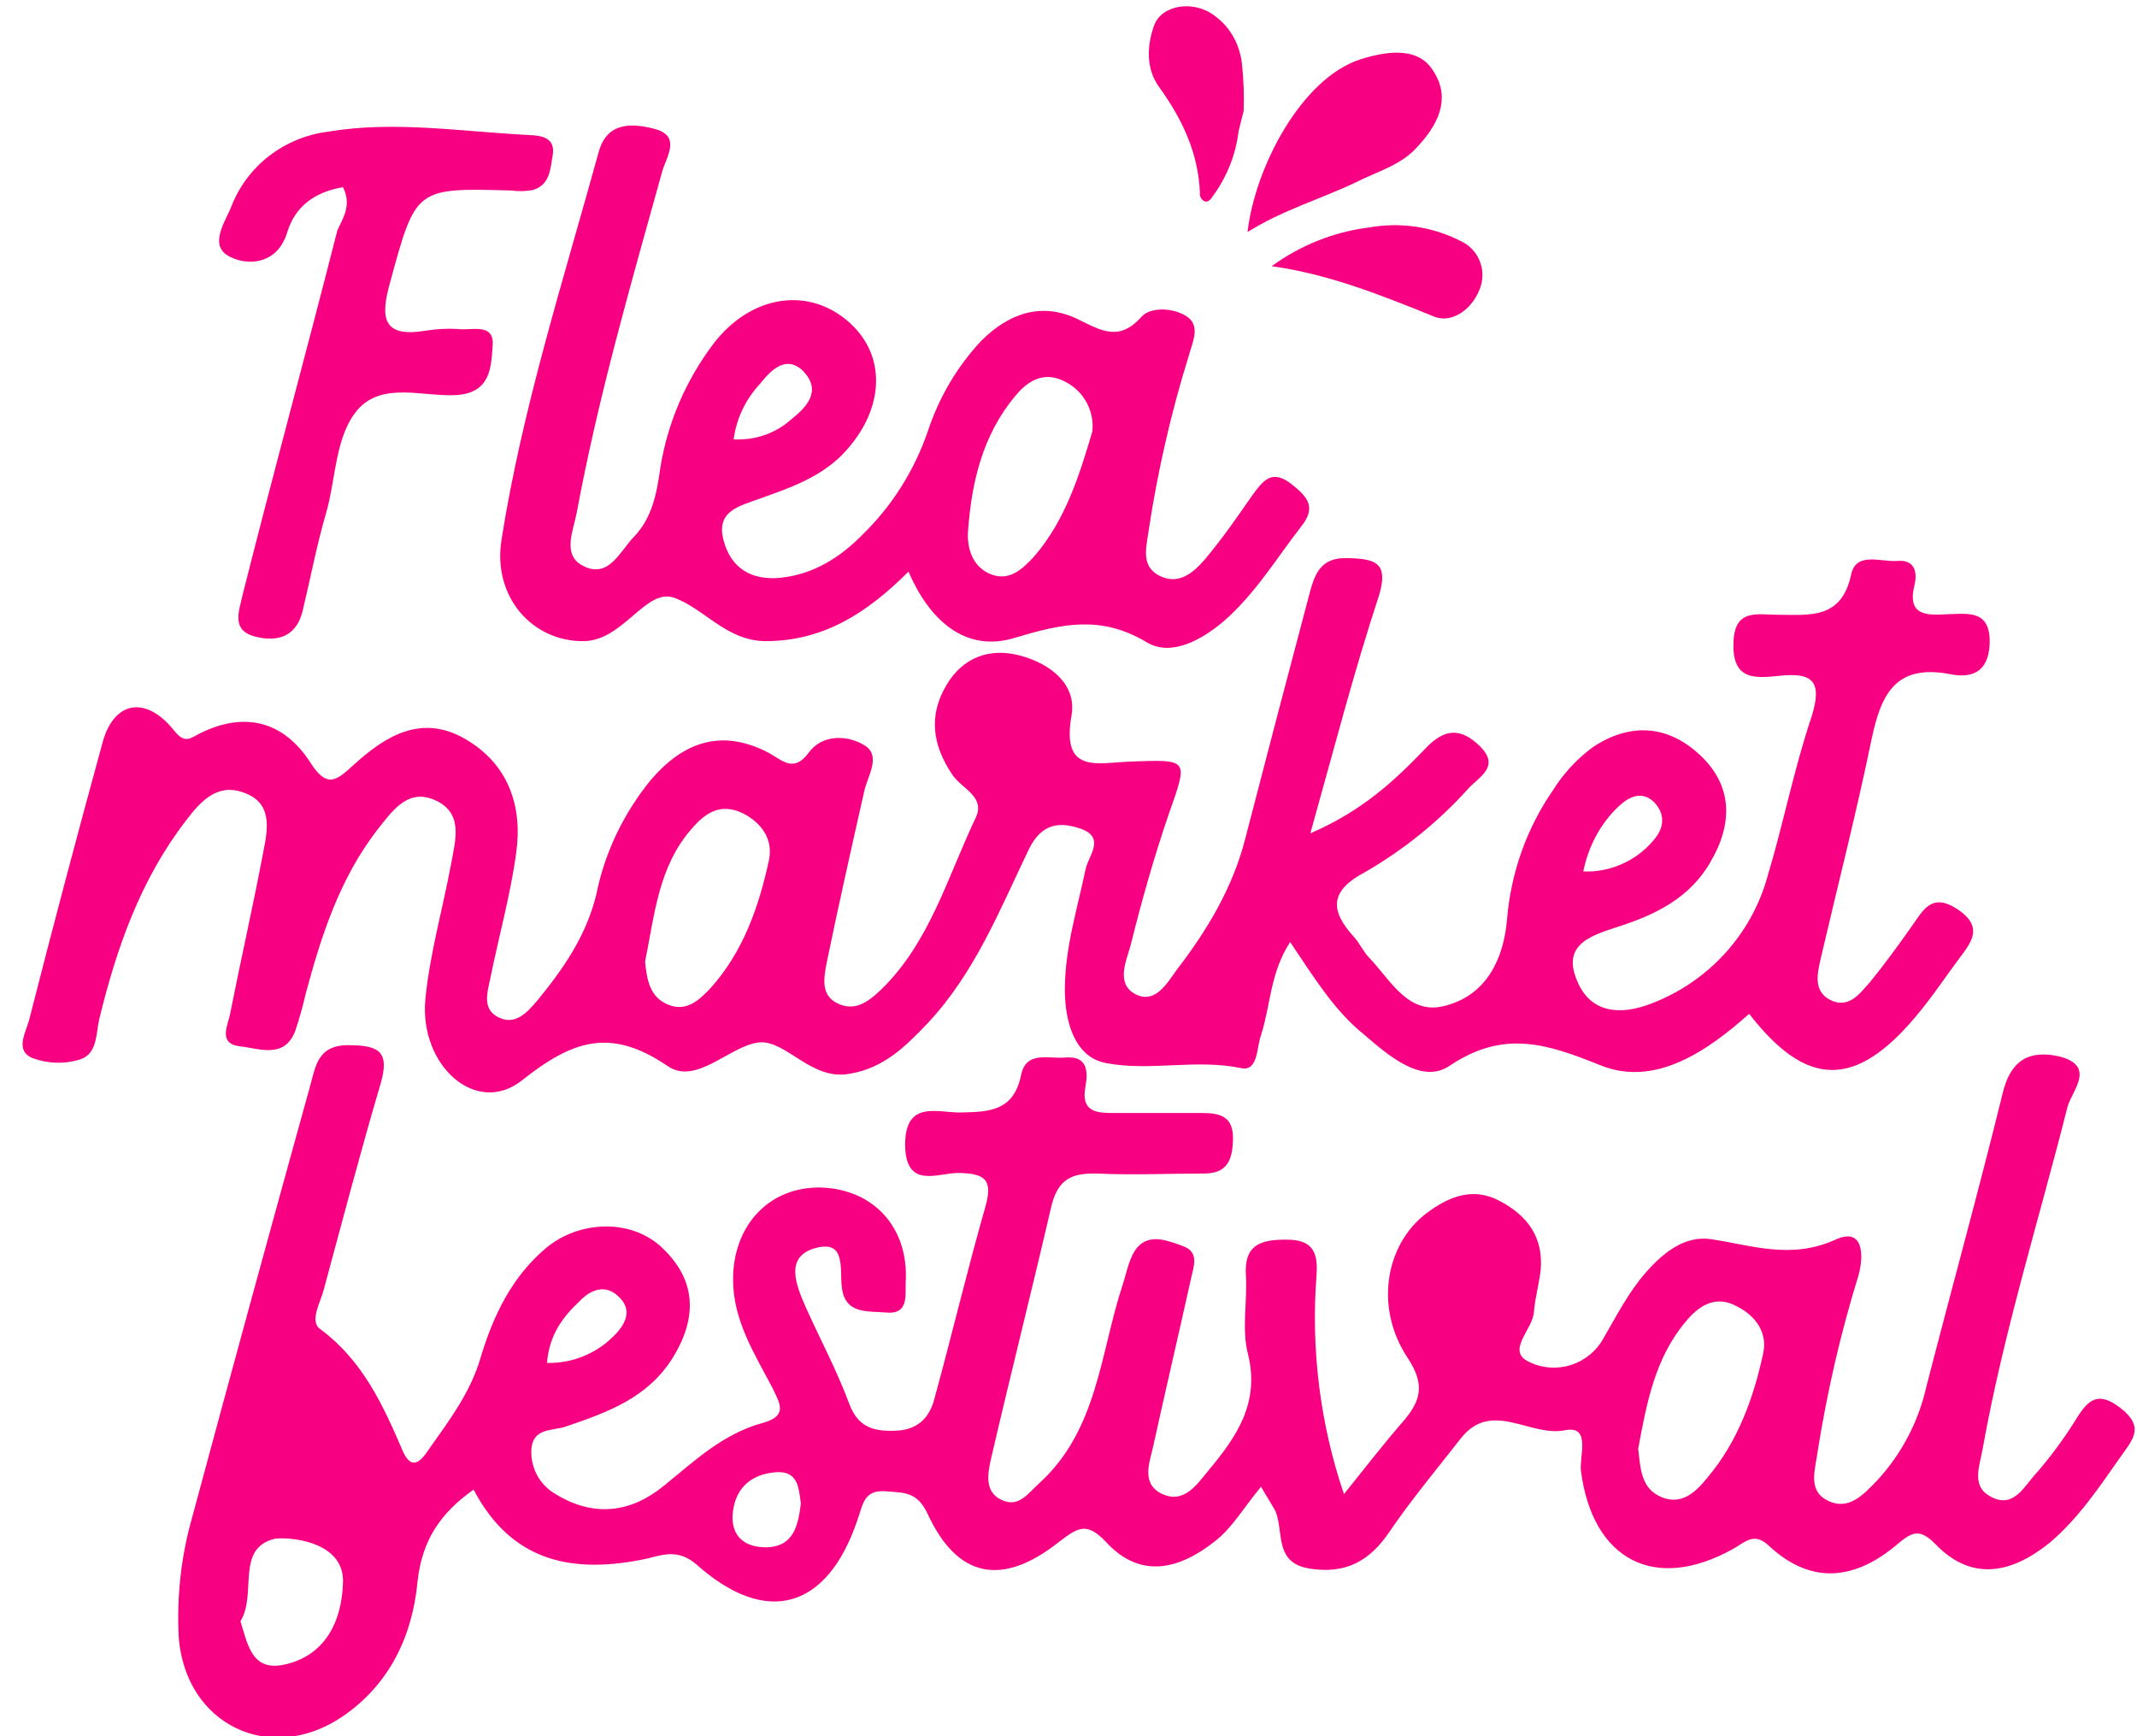 <?xml version="1.0" encoding="utf-8"?>
<!-- Generator: Adobe Illustrator 27.1.0, SVG Export Plug-In . SVG Version: 6.00 Build 0)  -->
<svg version="1.1" id="Ebene_2_00000070838967014994753950000010401479901955906213_"
	 xmlns="http://www.w3.org/2000/svg" xmlns:xlink="http://www.w3.org/1999/xlink" x="0px" y="0px" viewBox="0 0 381.3 309.8"
	 style="enable-background:new 0 0 381.3 309.8;" xml:space="preserve">
<style type="text/css">
	.st0{fill:#F70081;}
</style>
<path class="st0" d="M222.6,41.4c1.3-11.5,9.6-27.4,20.1-30.8c5.9-1.9,10.5-1.7,12.8,1.7c3.1,4.4,2,9-2.6,13.9
	c-2.9,3.3-7.2,4.4-10.9,6.3C235.7,35.5,228.8,37.5,222.6,41.4L222.6,41.4z"/>
<path class="st0" d="M226.9,47.5c5.1-3.7,11-6.1,17.3-6.9c5.6-1,11.3-0.2,16.4,2.4c3.1,1.4,4.6,4.9,3.6,8.1c-1.3,4-5.1,6.7-8.3,5.4
	C246.3,52.6,237,48.9,226.9,47.5L226.9,47.5z"/>
<path class="st0" d="M221,23.4c-0.5,4.2-2.1,8.2-4.6,11.6c-0.4,0.6-0.9,1.3-1.7,0.8c-0.4-0.3-0.7-0.9-0.6-1.4
	c-0.3-7.2-3.2-13.2-7.3-18.9c-2.3-3.2-2.2-7.2-0.9-10.9c1.3-3.7,7-4.7,10.8-1.8c2.8,2,4.5,5.1,4.9,8.6c0.3,2.8,0.4,5.6,0.3,8.4
	C221.6,21,221.3,22.2,221,23.4L221,23.4z"/>
<path class="st0" d="M239.8,266.6c4.1-5.1,7.2-9.1,10.5-12.9c3.3-3.8,4-6.7,0.8-11.5c-6.1-9.3-3.7-20.9,4.1-26.2
	c3.8-2.7,7.9-4.1,12.4-1.7c4.9,2.6,7.8,6.4,7.3,12.3c-0.3,2.6-1,5-1.2,7.4c-0.1,3.2-5.1,7-0.9,9c4.9,2.4,10.7,0.5,13.3-4.2
	c2.4-4.1,4.5-8.3,7.7-11.9s6.9-6.4,11.4-5.8c7.4,1.1,14.3,3.7,22.3,0.1c5-2.3,5.1,2.8,4.1,6.4c-3.2,10.3-5.6,20.8-7.3,31.5
	c-0.4,3.1-1.8,6.8,1.7,8.6c3.8,2,6.5-1,9-3.6c4.3-4.7,7.3-10.4,8.7-16.6c4.5-17.5,9.3-34.8,13.6-52.3c1.4-6,4.7-7.9,10.1-6.7
	c6.7,1.7,2.3,6.1,1.5,9c-5.1,20.2-11.4,40.2-15.1,60.8c-0.5,3.1-2.2,6.8,1.3,8.7c4.2,2.4,6.1-1.9,8.3-4.2c2.5-2.9,4.8-6,6.8-9.2
	c2-3.2,3.7-5.8,8.1-2.4s2.3,5.6,0.1,8.7c-3.8,5.4-7.5,11-12.7,15.4c-6.7,5.4-13.8,7-20.3,0.3c-2.8-2.9-4.2-2.3-6.8-0.1
	c-7.4,6.3-15.2,7.5-22.9,0.4c-2.7-2.6-4.2-0.8-6.5,0.5c-14,7.8-25,1.9-27.1-13.8c-0.4-2.6,1.9-8.3-2.8-7.4
	c-6.3,1.3-13.1-5.5-18.6,1.4c-4.3,5.5-8.8,10.9-12.7,16.6c-3.6,5.4-7.9,7.7-14.3,6.7s-4.6-6.5-6.1-10.2c-0.4-0.8-0.9-1.5-2.6-4.4
	c-3.1,3.7-5.1,7.3-8.2,9.7c-6.3,5-13.3,6.9-19.5,0.1c-3.5-3.7-5.1-2.4-8.3,0c-10.2,8.1-18.2,6.5-23.5-5c-1.9-4-4.2-3.7-7.4-4
	c-4-0.3-4.1,2.3-5.1,5.1c-5.4,16-16.3,19.1-28.8,7.9c-3.2-2.7-5.9-1.7-8.7-1c-13.1,2.8-24.1,0.8-31-12.3c-5.9,4.2-9.2,9-10,16.4
	c-0.9,9.6-4.9,18.3-13.4,24.1c-12.9,8.7-27.9,1.5-29.2-14c-0.4-7.3,0.4-14.6,2.4-21.6c6.9-25.6,13.9-51.2,21-76.8
	c1-3.5,1.3-7.4,6.8-7.4s7.5,1.1,5.8,6.9c-3.6,12.2-6.8,24.4-10.1,36.6c-0.6,2.4-2.7,5.8-0.6,7.2c7.5,5.6,11.1,13.4,14.7,21.8
	c1.7,3.8,3.5,1.3,4.7-0.5c3.6-5.1,7.4-10.1,9.2-16.4c2.2-7.3,5.5-14.2,11.5-19.3s15.4-5.4,20.9-0.1c6.3,6,6.1,12.8,1.7,19.8
	c-4.5,7-11.5,9.5-18.8,12c-2.4,0.9-6.1,0.1-6.3,4.3c-0.1,3.3,1.6,6.3,4.5,7.9c6.8,4.1,13.4,3.2,19.3-1.7c5.4-4.4,10.5-9.2,17.5-11.1
	c4.7-1.3,2.9-3.7,1.7-6.3c-3.2-6.1-7-12-7-19.3c0-9.7,6.5-16.6,15.7-16.4c9.5,0.3,15.7,7.3,15.1,16.9c-0.1,2.3,0.6,5.8-3.5,5.4
	c-3.2-0.3-7.4,0.4-7.9-4.6c-0.4-3.2,0.8-8.4-4.7-6.9c-5.5,1.5-3.5,6.5-1.8,10.4c2.6,5.8,5.6,11.4,7.8,17.3c1.5,4.1,4.1,5,7.9,4.9
	c4.2,0,6.5-2.2,7.4-6c3.1-11.3,5.8-22.7,9-33.9c1.4-4.9,0-6-4.7-6.1c-3.6-0.1-9.5,3.1-9.6-5c0-8.3,6.1-5.6,10.2-5.8
	c5.1-0.1,9.2-0.4,10.5-6.7c0.9-4.4,5-2.8,7.9-3.1c3.7-0.3,4.1,2.1,3.6,5c-1,5.1,2.4,4.9,5.6,4.9h15.2c3.2,0,5.6,0.6,5.5,4.7
	c-0.1,3.7-1,6.1-5.2,6.1c-6.4,0-12.7,0.3-19.1,0c-4.5-0.1-6.9,1-8.1,5.8c-3.5,15.1-7.3,30.1-10.8,45.2c-0.6,2.7-1.2,6.1,2.3,7.4
	c2.8,1.1,4.5-1.5,6.4-3.2c10.4-9.5,10.8-23.2,14.8-35.3c0.8-2.4,1.2-5.2,2.8-6.9c2.2-2.3,5.4-1,8.1,0c2.9,1.1,1.7,3.8,1.3,5.8
	c-2.2,9.9-4.5,19.7-6.7,29.7c-0.6,2.9-2.3,6.7,1.4,8.6c4.1,2,6.4-1.7,8.5-4.2c4.9-5.9,9.1-11.9,7-20.6c-1.2-4.5-0.1-9.5-0.4-14.2
	c-0.3-5.2,2.4-6.3,7-6.3c5-0.1,5.9,2.3,5.6,6.4C233.9,240.6,235.5,254,239.8,266.6L239.8,266.6z M292.3,258.5
	c0.4,3.3,0.4,7.2,4.3,8.7c3.6,1.4,6.1-1.1,8.1-3.6c5.4-6.4,8.2-14.2,9.9-22.1c0.8-3.7-1.3-6.7-4.7-8.4c-3.8-2.1-6.8-0.1-9.1,2.7
	C295.3,242.3,293.8,250.4,292.3,258.5L292.3,258.5L292.3,258.5z M42.9,289.3c1.3,4.1,2,8.8,7.5,7.8c7.7-1.5,10.6-7.9,10.8-14.7
	c0.3-7.8-10.6-8.2-12.3-7.8C42,276.4,45.9,284.4,42.9,289.3L42.9,289.3L42.9,289.3z M142.9,268.3c-0.4-2.7-0.4-5.9-4.5-5.6
	c-4.7,0.4-7.4,3.1-7.7,7.8c-0.1,3.8,2.3,5.6,6,5.6C141.7,276,142.4,272.1,142.9,268.3L142.9,268.3z M97.6,243.2
	c4.4,0.1,8.7-1.6,11.8-4.7c2.3-2.2,3.6-4.9,0.8-7.3c-2.3-2.1-4.9-1-6.7,0.9C100.5,234.9,98,238.1,97.6,243.2L97.6,243.2z"/>
<path class="st0" d="M233.8,148.7c9.5-4.1,15.2-9.6,20.6-15.2c3.5-3.7,6.4-3.5,9.6-0.4c3.8,3.7-0.1,5.5-2,7.6
	c-5.3,5.9-11.5,10.9-18.4,14.9c-6.3,3.3-6.4,6.8-2,11.6c1,1.1,1.7,2.7,2.8,3.8c3.8,4,7,10.4,13.7,8.4c7-1.9,10.2-8.1,10.8-15.4
	c0.7-8.3,3.5-16.2,8.2-23c1.8-2.9,4.2-5.5,7-7.6c6.5-4.4,13.3-4.2,19.2,1.3c5.9,5.5,5.9,12.3,1.9,19.1c-3.7,6.5-10,9.5-16.6,11.6
	c-4.6,1.5-10,3.1-7.2,9.6c2.4,5.9,7.8,6.1,12.9,4.2c10.3-3.8,18.2-12.3,21.1-22.9c2.8-9.3,4.7-19.1,7.8-28.3c2-6.3,0.4-8.1-5.8-7.4
	c-4.1,0.4-8.3,0.9-8.1-5.8c0.1-6.3,4.3-5.1,7.9-5.1c5.6,0,11.4,0.9,13.1-7.2c0.9-4.1,5.2-2.2,8.2-2.4c3-0.3,3.7,1.8,3.1,4.3
	c-1.4,5.6,2.3,5.4,6,5.2c3.7-0.1,7.7-0.8,7.4,5.5c-0.3,5.1-3.5,5.9-7,5.2c-9.9-1.9-12.4,3.7-14.1,11.8c-2.7,13.1-6,25.9-9,38.8
	c-0.6,2.7-1.5,6,1.8,7.6c3.3,1.5,5.2-1.3,7-3.3c2.6-3.2,5-6.5,7.4-9.9c2-2.8,3.5-6.1,8.1-3.1c5,3.3,2.4,6.1,0.1,9.2
	c-2.3,3.1-4.7,6.7-7.4,9.9c-10.8,12.9-19.5,12.9-29.8-0.4c-7.5,6.7-16.8,13.1-26.5,9.2s-17.3-6.4-27,0.1c-4.9,3.3-10.8-1.8-15.1-5.5
	c-5.5-4.4-9.1-10.4-13.3-16.6c-3.6,5.5-3.5,11.4-5.2,16.6c-0.8,2.2-0.5,6.5-3.5,5.9c-8.1-1.7-16.3,0.6-24.1-0.9
	c-5.6-1-7.4-7.3-7.4-13.1c0-7.4,2.2-14.3,3.7-21.5c0.5-2.4,3.6-5.6-0.8-7.2c-3.7-1.3-7-1.1-9.3,3.6c-5.2,10.8-9.6,22-18,31
	c-4,4.2-7.9,8.1-14,9.1c-6.8,1.3-11.3-6-16.1-5.6c-5.2,0.5-11.3,7.8-16.4,4.2c-10.2-6.9-16.9-4.6-26,2.6
	c-8.1,6.4-18.3-2.6-17.2-14.5c0.8-8.2,3.1-16.1,4.6-24.2c0.8-4.4,2.3-9.3-3.3-11.5c-4.7-1.8-7.4,2.4-9.9,5.5
	c-6.7,8.7-10,18.9-12.8,29.4c-0.5,2.2-1.1,4.3-1.8,6.4c-1.9,5.1-6.4,3.2-9.9,2.8c-4.1-0.5-2-4-1.7-6c1.9-9.6,4.1-19.2,5.9-28.8
	c0.8-4,1.7-8.7-3.6-10.5c-4.7-1.7-7.7,1.7-10.2,5c-8.1,10.5-12.4,22.7-15.5,35.5c-0.6,2.6-0.3,6.3-3.6,7.2c-2.7,0.8-5.6,0.7-8.3-0.3
	c-3.2-1.3-1.2-4.6-0.6-6.8c4.2-16.5,8.6-33.1,13.1-49.5c2-7.4,7.7-8.5,12.8-2.1c1.9,2.4,2.9,1.3,4.5,0.5c8.2-4.1,15.1-2.1,19.8,5.2
	c3.1,4.9,4.9,2.9,7.8,0.3c5.6-5.1,12-9,19.7-4.6s10.4,11.9,9.2,20.4c-1,7.4-3.1,14.9-4.6,22.3c-0.5,2.4-1.5,5.4,1.2,6.9
	c3.2,1.8,5.4-0.8,7.2-2.9c4.6-5.6,8.7-11.5,10.5-18.9c1.5-7.5,4.9-14.5,9.7-20.4c5.9-6.9,12.7-9.2,21-4.9c2.4,1.3,4.5,3.7,7.2,0
	c2.4-3.3,6.8-3.1,9.6-1.5c3.6,1.8,0.9,5.6,0.3,8.4c-2.3,10.2-4.6,20.4-6.7,30.6c-0.5,2.7-1.2,6,2.3,7.4c3.1,1.3,5.5-0.8,7.5-2.7
	c8.6-8.4,11.8-20.1,16.8-30.6c1.8-3.8-2.6-5.2-4.2-7.7c-3.5-5.2-4.3-10.5-1-16c2.9-4.9,7.7-6.7,13.2-5.2s10,5.2,9.1,10.6
	c-1.9,10.6,4.6,8.5,10.4,8.3c10.6-0.4,10.4-0.5,7,9.2c-2.7,7.8-4.9,15.7-6.9,23.7c-0.8,2.8-2.6,6.8,0.9,8.6c3.5,1.8,5.6-1.9,7.4-4.4
	c5.4-7,10-14.7,12.2-23.4c3.7-14.3,7.5-28.8,11.3-43.1c1-3.8,1.9-7.2,7.2-6.9c4.9,0.1,7,1,5.4,6.5
	C241.5,120.1,238.1,133.4,233.8,148.7L233.8,148.7z M115.1,171.6c0.3,3.1,0.8,6.4,4.2,7.7c3.2,1.3,5.5-0.9,7.4-2.9
	c5.9-6.5,8.7-14.6,10.5-22.9c0.8-3.7-1.3-6.7-4.7-8.4c-4-1.9-6.7,0-9.1,2.8C117.5,154.6,116.8,163.2,115.1,171.6L115.1,171.6z
	 M282.5,155.5c4.7,0.2,9.3-1.8,12.4-5.4c1.9-2.1,2.4-4.5,0.4-6.8c-2.3-2.4-4.7-1.1-6.5,0.6C285.5,147,283.4,151.1,282.5,155.5
	L282.5,155.5L282.5,155.5z"/>
<path class="st0" d="M162.1,102c-7.4,7.4-15.2,12.4-25.5,12.4c-7,0-11.1-6-16.5-7.8c-5-1.5-9,7.8-16,7.8c-9,0.1-16.3-7.8-14.6-18.2
	c3.7-23.4,11-46.1,17.3-69c1.5-5.6,6.1-5.2,10-4.2c4.9,1.3,2,5.1,1.3,7.8c-5.6,20.1-11.4,40.2-15.2,60.7c-0.6,3.2-2.7,7.6,1.2,9.5
	c4.5,2.3,6.5-2.6,9-5.2c3.2-3.3,4.1-7.7,4.7-12.2c1.3-8.2,4.6-15.8,9.6-22.4c6.7-8.6,16.9-10.1,24.1-3.7c7.2,6.4,6.1,16.6-1.8,24.2
	c-4.1,3.8-9.2,5.5-14.2,7.3c-3.6,1.3-7.8,2.2-6.4,7.4c1.3,5,5,7.2,10.1,6.7c6-0.6,10.8-3.7,14.8-7.8c5.2-5.1,9.1-11.3,11.5-18.2
	c2-6.1,5.2-11.6,9.6-16.3c4.9-4.9,10.8-7,17.3-3.8c4.1,2,7.3,4,11.3-0.5c1.5-1.7,5.6-1.7,8.1,0s0.9,4.7,0.3,7
	c-3.2,10.3-5.6,20.8-7.2,31.5c-0.4,2.8-1.3,6,1.9,7.7c3.5,1.8,6.1-0.5,8.2-2.9c3.1-3.7,5.8-7.6,8.5-11.5c1.8-2.4,3.3-4.6,6.7-2.1
	c2.8,2.2,4.9,4.1,2,7.7c-4.5,5.8-8.2,12-13.8,16.9c-4.1,3.5-9.5,6.4-13.8,3.8c-8.2-4.9-15.1-3.3-23.5-0.8
	C172.1,116.6,165.7,110.4,162.1,102L162.1,102z M194.9,77c0.4-3.5-1.4-7-4.5-8.7c-3.8-2.2-6.8-0.6-9.2,2.3c-5.9,7-7.9,15.6-8.5,24.5
	c-0.1,2.8,0.8,5.8,3.7,7.2c3.6,1.7,6.1-0.8,8.2-3.1C190.1,92.8,192.6,84.8,194.9,77L194.9,77L194.9,77z M130.9,78.4
	c3.7,0.2,7.4-1,10.2-3.5c2.9-2.3,5.5-5.1,2.3-8.6c-3.1-3.1-5.8-0.3-7.8,2.2C133,71.3,131.4,74.7,130.9,78.4L130.9,78.4z"/>
<path class="st0" d="M61.2,33.4c-5.2,0.9-8.6,3.5-10,8.2c-1.7,5.4-6.7,5.9-10,4.3c-4.2-1.9-1-6.3,0.1-9.1
	c2.8-7.2,9.4-12.3,17.2-13.3c11.9-2,23.9,0,36,0.6c2.2,0.1,4.7,0.5,4.1,3.7c-0.4,2.4-0.5,5.2-3.5,6.1c-1.2,0.2-2.5,0.3-3.7,0.1
	c-17.3-0.5-17.2-0.5-21.8,16.4c-1.8,6.4-1.3,9.9,6.4,8.6c1.9-0.3,3.8-0.4,5.6-0.3c2.4,0.4,6.7-1.3,6.3,3.1c-0.3,3.7-0.3,8.3-6.5,8.7
	c-5.9,0.3-12.9-2.3-17.3,2.3c-4.3,4.6-4.1,12.4-5.9,18.7c-1.7,5.8-2.8,11.7-4.2,17.5c-1,4.2-4,5.6-8,4.7c-5-1-3.3-4.7-2.7-7.6
	c5.5-21.8,11.4-43.4,16.9-65C61.2,38.9,62.8,36.6,61.2,33.4L61.2,33.4z"/>
</svg>
